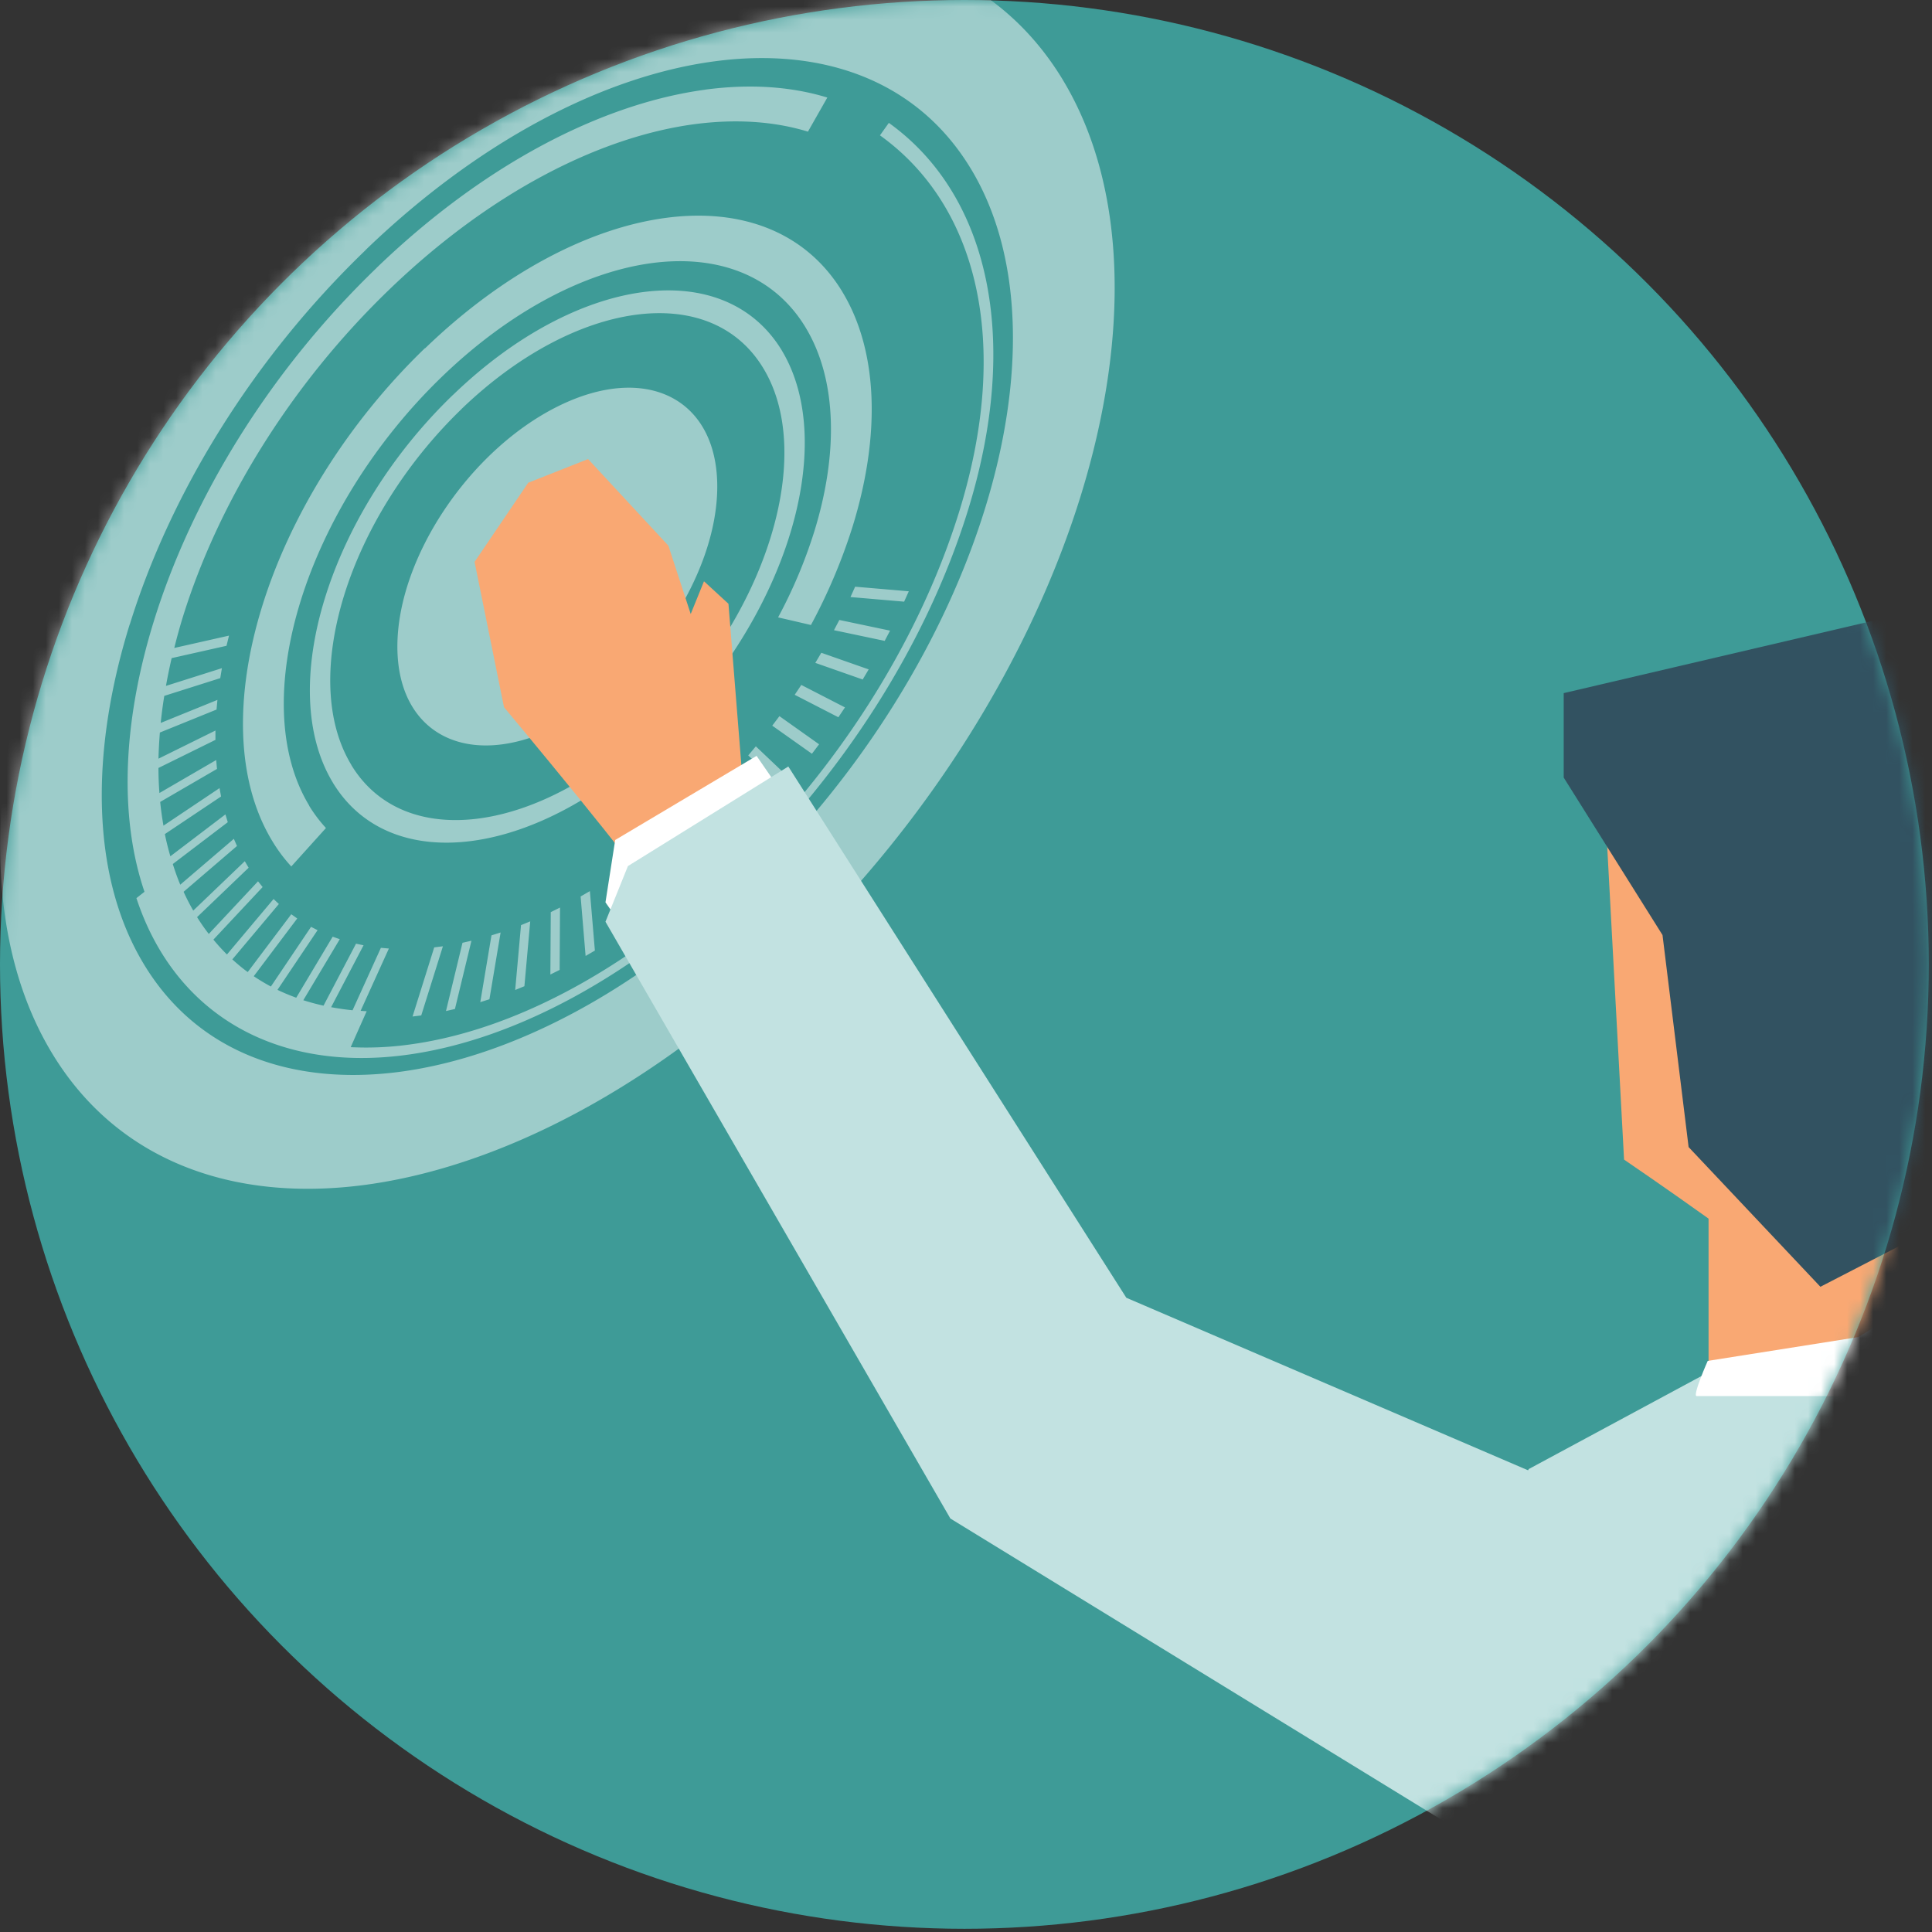 <svg xmlns="http://www.w3.org/2000/svg" viewBox="0 0 148 148" width="148" fill="none"><rect x="0" y="0" width="148" height="148" fill="#333333" stroke="none"/><circle cx="73.877" cy="73.877" r="73.877" fill="#3E9B97"/><mask id="a" width="148" height="148" x="0" y="0" maskUnits="userSpaceOnUse" style="mask-type:alpha"><circle cx="73.877" cy="73.877" r="73.877" fill="#3E9B97"/></mask><g mask="url(#a)"><path fill="#fff" d="m11.052 73.886-.015.01.02-.01h-.005Zm21.506-47.205v-.015l-.01.005h.005c-6.035 5.826-10.356 12.95-12.472 19.78-2.112 6.822-2.024 13.363.778 17.979.431.715.921 1.367 1.455 1.945l2.656-2.945a10.846 10.846 0 0 1-1.289-1.71h.005v-.01c-2.43-4.013-2.508-9.697-.661-15.655 1.842-5.949 5.609-12.162 10.846-17.213 5.242-5.052 10.983-7.997 16.024-8.683 5.036-.676 9.376.906 11.811 4.915h-.01l.005.01v-.015c2.44 4.018 2.513 9.721.671 15.665a37.36 37.36 0 0 1-2.767 6.56c.877.202 1.72.398 2.518.584a43.143 43.143 0 0 0 3.189-7.541c2.111-6.826 2.018-13.353-.78-17.973l.01-.01-.01.005c-2.801-4.616-7.774-6.444-13.56-5.664-5.78.779-12.369 4.16-18.4 9.98l-.014.006Zm-7.054 33.28c-2.205-3.636-2.274-8.786-.608-14.16 1.666-5.381 5.07-10.996 9.817-15.563v-.015l.005.015c4.742-4.576 9.935-7.242 14.486-7.855 4.551-.617 8.47.824 10.68 4.45v.004c2.2 3.646 2.273 8.786.607 14.166-1.665 5.37-5.07 10.98-9.822 15.557-4.747 4.577-9.935 7.247-14.49 7.855-4.552.612-8.476-.823-10.68-4.459l.005.005Zm24.513-4.474c4.356-4.199 7.476-9.349 9.005-14.288 1.533-4.939 1.47-9.667-.554-13-2.023-3.341-5.619-4.65-9.803-4.081-4.178.568-8.945 3.013-13.3 7.203v.005c-4.345 4.19-7.476 9.349-9.004 14.283-1.529 4.949-1.465 9.663.558 12.995v.01c2.024 3.326 5.624 4.645 9.803 4.081 4.184-.563 8.95-3.013 13.3-7.203l-.005-.005ZM54 6.87c3.376-.455 6.55-.264 9.377.603l-1.485 2.612c-2.626-.804-5.58-.985-8.715-.569-7.343.99-15.71 5.297-23.353 12.662-7.647 7.37-13.129 16.424-15.818 25.087-.245.794-.46 1.583-.656 2.372l4.193-.946-.191.78-4.203.945a43.237 43.237 0 0 0-.436 2.126l4.286-1.357-.127.764-4.287 1.358a34.882 34.882 0 0 0-.274 2.072l4.345-1.764-.068.74-4.34 1.76a35.346 35.346 0 0 0-.108 2.003l4.364-2.156v.716l-4.365 2.151c0 .652.025 1.289.074 1.92l4.35-2.528.059.682-4.35 2.528c.059.617.147 1.22.25 1.818l4.296-2.877.117.642-4.306 2.881c.118.579.26 1.147.422 1.7l4.218-3.209.18.598-4.212 3.205c.171.539.357 1.068.573 1.582l4.105-3.513.24.549-4.09 3.508c.225.495.47.975.74 1.44l3.948-3.782.294.5-3.949 3.783c.28.45.579.882.897 1.288l3.772-4.032.353.44-3.772 4.028c.333.402.676.78 1.038 1.137l3.571-4.248.407.382-3.566 4.243c.377.343.769.672 1.18.97l3.336-4.429.456.324-3.331 4.424c.426.284.862.549 1.313.789L23.828 71l.5.255-3.072 4.572c.466.225.946.421 1.436.603l2.792-4.675.544.191-2.793 4.675c.505.161 1.02.299 1.548.416l2.49-4.748.577.123-2.484 4.743c.54.098 1.083.181 1.642.235l2.17-4.782.612.053-2.165 4.773c.157.01.308.024.465.03-.392.876-.847 1.9-1.224 2.753 1.38.069 2.826.02 4.32-.176 16.94-2.176 35.894-20.428 42.243-40.69 4.105-13.097 1.426-23.651-6.02-28.982l.68-.956c7.603 5.45 10.2 16.474 6.006 29.855C67.61 59.967 48.25 78.615 30.941 80.835 21.011 82.109 13.35 77.61 10.45 68.8l.618-.485c-1.99-5.86-1.627-13.166.72-20.741 2.895-9.344 8.808-19.1 17.058-27.048v-.01h.005C37.093 12.575 46.112 7.939 54.025 6.87H54Zm3.36-10.824C67.61-5.335 76.433-2.1 81.405 6.096l.01-.015h.005l-.014.02c4.962 8.198 5.129 19.781 1.381 31.884-3.748 12.102-11.414 24.744-22.118 35.054l.01.02h-.005v-.015c-10.7 10.31-22.388 16.321-32.632 17.713-10.248 1.386-19.076-1.862-24.043-10.055C-.97 72.505-1.136 60.926 2.616 48.82 6.364 36.715 14.03 24.073 24.734 13.764v-.014.01C35.42 3.45 47.112-2.567 57.361-3.954ZM9.936 47.83c-3.072 9.907-2.95 19.389 1.107 26.067 4.052 6.684 11.277 9.325 19.67 8.198 8.396-1.137 17.953-6.047 26.673-14.445v-.015l.01.01C66.12 59.23 72.381 48.892 75.452 38.97c3.077-9.913 2.95-19.394-1.097-26.073l-.015.01h-.005l.015-.015C70.3 6.214 63.078 3.568 54.681 4.705c-8.392 1.131-17.95 6.041-26.674 14.444h.01C19.282 27.559 13.02 37.901 9.945 47.825l-.01.005Zm38.314 23.284-.799-4.302-.7.47.798 4.302.701-.47Zm-8.784 4.724.706-.29.446-4.968-.706.29-.446 4.968Zm3.405-1.539.03-4.777-.71.352-.03 4.778.71-.353Zm2.7-1.48-.383-4.557-.71.412.382 4.557.71-.412Zm7.886-5.728L51.86 63.4l-.67.574 1.596 3.69.672-.574Zm-.142-5.017 1.984 3.342.647-.618-1.984-3.342-.647.618Zm-2.43 7.124L49.68 65.19l-.69.524 1.205 4.009.69-.525Zm-14.093 7.57.7-.22.857-5.115-.7.22-.857 5.116ZM68.183 48.31l-3.885-.818-.412.784 3.885.818.412-.784Zm-34.018 29.14.686-.157 1.264-5.228-.686.156-1.264 5.229Zm26.713-24.225 3.346 1.72.505-.755-3.346-1.72-.505.755Zm5.668-1.946-3.63-1.274-.46.774 3.63 1.274.46-.774Zm-1.396-5.542 4.11.353.358-.794-4.11-.352-.358.793ZM59.16 55.59l3.037 2.151.549-.725-3.038-2.156-.548.725v.005Zm-1.842 2.279 2.704 2.567.583-.696-2.704-2.567-.583.696ZM31.603 77.87l.666-.083 1.66-5.297-.666.083-1.66 5.297Zm23.76-17.836L57.712 63l.618-.662-2.352-2.964-.617.661ZM30.441 49.53c0 6.767 5.486 9.51 12.252 6.125 6.765-3.386 12.252-11.613 12.252-18.38 0-6.767-5.487-9.51-12.252-6.125-6.766 3.386-12.252 11.613-12.252 18.38Z" opacity=".49"/><path fill="#F9A873" fill-rule="evenodd" d="m53.932 44.521-1.02 2.514-1.71-5.233-6.152-6.635-4.585 1.813-4.11 6.062 2.253 11.132S49.817 67.576 49.817 68.37l7.397-4.493-1.411-17.625-1.876-1.725.005-.005Z" clip-rule="evenodd"/><path fill="#fff" fill-rule="evenodd" d="m47.127 64.347-.745 4.777 6.776 9.697 8.323-15.812-3.523-5.106-10.831 6.444Z" clip-rule="evenodd"/><path fill="#C2E2E1" fill-rule="evenodd" d="m86.279 99.41-25.89-40.693-12.287 7.629-1.72 4.263 26.42 45.716 47.818 29.331h11.889s10.567-13.475-1.322-26.954L86.274 99.411h.005Z" clip-rule="evenodd"/><path fill="#C2E2E1" fill-rule="evenodd" d="M172.763 87.871h-9.861l-45.795 24.666-7.044 14.092 2.817 26.073-2.425 35.774-.583 8.653 19.919 6.311 40.861-23.255-5.345-25.092 13.095-42.556-5.639-24.666Z" clip-rule="evenodd"/><path fill="#F9A873" fill-rule="evenodd" d="M130.883 91.31v15.328l13.736-1.059 10.832-9.51s-6.869-8.722-7.662-9.511c-.794-.794-16.906 4.757-16.906 4.757v-.004Z" clip-rule="evenodd"/><path fill="#F9A873" fill-rule="evenodd" d="m123.045 63.46 1.366 25.371s12.747 8.683 13.012 9.741l-6.187-25.866-8.191-9.251v.005Z" clip-rule="evenodd"/><path fill="#325261" fill-rule="evenodd" d="M119.787 53.097v6.468l7.569 12.063 1.999 16.243 10.096 10.702 16-8.261 4.722-25.416-12.266-18.38-28.12 6.58Z" clip-rule="evenodd"/><path fill="#fff" fill-rule="evenodd" d="m153.472 93.516.979 1.234c.035.044-12.08 7.674-12.08 7.674l-11.552 1.827s-1.195 2.695-.847 2.695h13.986l13.947-9.226-.465-2.965-3.968-1.234v-.005Z" clip-rule="evenodd"/></g></svg>